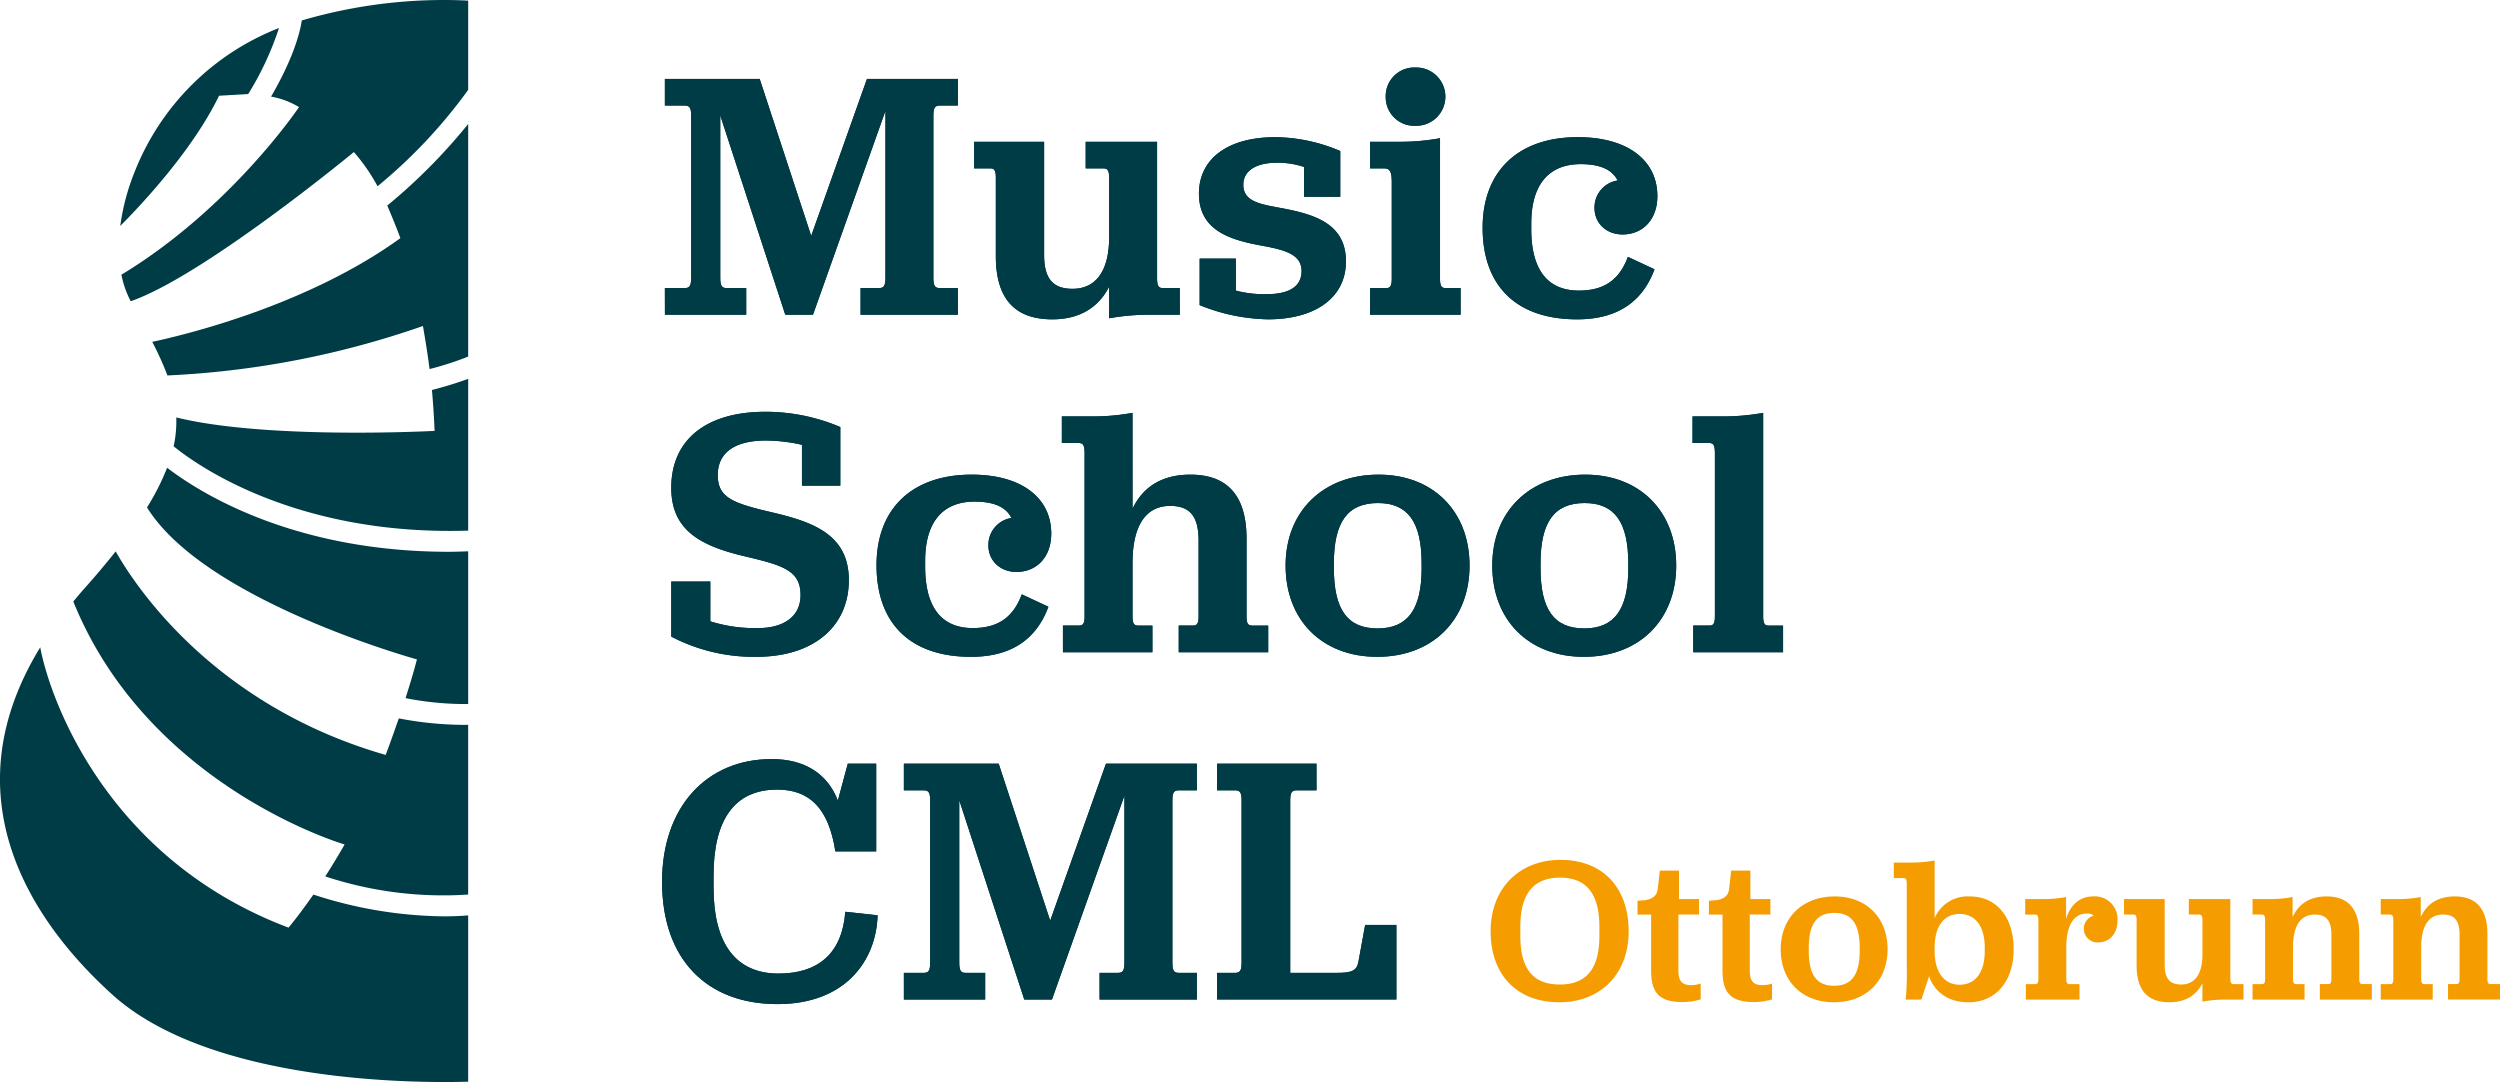 <svg id="Ebene_1" data-name="Ebene 1" xmlns="http://www.w3.org/2000/svg" xmlns:xlink="http://www.w3.org/1999/xlink" viewBox="0 0 571.881 247.518"><defs><style>.cls-1{fill:none;}.cls-2{clip-path:url(#clip-path);}.cls-3{fill:#f59c00;}.cls-4{fill:#003c46;}</style><clipPath id="clip-path" transform="translate(0 0)"><rect class="cls-1" width="571.881" height="247.517"/></clipPath></defs><title>musicschoolcml-logo</title><g class="cls-2"><path class="cls-3" d="M356.7,229.269c9.393,0,15.86-6.418,15.86-16.237,0-9.864-5.806-16.331-15.576-16.331-9.44,0-16,6.514-16,16.331s5.853,16.237,15.719,16.237m.095-4.06c-5.9,0-9.016-3.35-9.016-11.09v-2.172c0-7.741,3.21-11.186,9.109-11.186,5.806,0,8.968,3.445,8.968,11.186v2.172c0,7.74-3.162,11.09-9.061,11.09m28.129,4.014a14.472,14.472,0,0,0,4.107-.615v-3.634a6.2,6.2,0,0,1-2.17.377c-2.03,0-2.926-.849-2.926-3.35V209.209h4.719v-3.541h-4.58v-6.513h-4.388l-.472,4.155c-.189,1.7-1.227,2.312-2.831,2.6.139,0-1.8.142-1.8.142v3.161H377.7V222.1c0,5.144,2.03,7.128,7.221,7.128m16.331,0a14.472,14.472,0,0,0,4.107-.615v-3.634a6.2,6.2,0,0,1-2.17.377c-2.03,0-2.926-.849-2.926-3.35V209.209h4.718v-3.541H400.4v-6.513h-4.388l-.473,4.155c-.188,1.7-1.226,2.312-2.83,2.6.139,0-1.795.142-1.795.142v3.161h3.115V222.1c0,5.144,2.03,7.128,7.221,7.128m18.269.046c7.362,0,12.269-4.909,12.269-12.131s-4.86-12.082-12.082-12.082c-7.41,0-12.366,4.907-12.366,12.082,0,7.271,4.861,12.131,12.179,12.131m.045-3.776c-4.011,0-5.806-2.5-5.806-8.024v-.612c0-5.525,1.842-8.025,5.853-8.025,3.964,0,5.806,2.5,5.806,8.025v.612c0,5.475-1.842,8.024-5.853,8.024m30.727,3.776c6.279,0,10.339-4.814,10.339-12.131s-3.872-12.082-10.055-12.082a8.21,8.21,0,0,0-8.024,4.956V196.843a29.687,29.687,0,0,1-5.569.472h-3.776v3.539h2.17c.614,0,.8.284.8,1.415v18.552a67.934,67.934,0,0,1-.235,7.834h3.587l1.746-5.334c1.323,3.683,4.437,5.948,9.014,5.948m-2.028-4.011c-3.352,0-5.712-2.644-5.712-7.743v-.707c0-5.145,2.314-7.741,5.712-7.741,3.493,0,5.758,2.645,5.758,7.741v.707c0,5.1-2.265,7.743-5.758,7.743M472.62,205.2a29.56,29.56,0,0,1-5.524.47h-3.823v3.541h2.219c.614,0,.8.284.8,1.416v13.264c0,1.085-.284,1.227-.8,1.227h-2.077v3.539h12.271v-3.539h-2.219c-.519,0-.8-.142-.8-1.227v-7.223c0-4.815,1.605-7.692,4.719-7.692a2.366,2.366,0,0,1,1.558.47,3.13,3.13,0,0,0,.945,6.137c2.691,0,4.484-1.981,4.484-4.956a5.167,5.167,0,0,0-5.522-5.569c-2.738,0-5.145,1.511-6.23,5.191Zm36.722,23.457h3.869v-3.539h-2.219c-.612,0-.8-.284-.8-1.415V205.668H500.7v3.541h2.314c.52,0,.8.142.8,1.227v7.929c0,4.391-1.7,6.844-4.861,6.844-2.407,0-3.776-1.131-3.776-4.483V205.668h-9.3v3.541h2.124c.472,0,.756.142.756,1.227v10.432c0,5.852,2.689,8.4,7.5,8.4,3.5,0,6.09-1.464,7.552-4.341v4.2a29.537,29.537,0,0,1,5.525-.472m15.1-23.457a28.535,28.535,0,0,1-5.475.47h-3.681v3.541h2.077c.614,0,.8.284.8,1.416v13.264c0,1.085-.284,1.227-.8,1.227h-2.077v3.539h11.894v-3.539h-1.839c-.519,0-.8-.142-.8-1.227v-7.174c0-5.145,1.841-7.506,5-7.506,2.595,0,3.776,1.369,3.776,4.579v10.1c0,1.085-.282,1.227-.8,1.227h-1.842v3.539h11.894v-3.539h-2.077c-.519,0-.8-.142-.8-1.227V213.646c0-5.759-2.595-8.59-7.456-8.59-3.683,0-6.325,1.557-7.79,4.719Zm29.312,0a28.535,28.535,0,0,1-5.475.47H544.6v3.541h2.077c.614,0,.8.284.8,1.416v13.264c0,1.085-.284,1.227-.8,1.227H544.6v3.539h11.894v-3.539h-1.84c-.519,0-.8-.142-.8-1.227v-7.174c0-5.145,1.842-7.506,5-7.506,2.6,0,3.776,1.369,3.776,4.579v10.1c0,1.085-.284,1.227-.8,1.227h-1.839v3.539h11.894v-3.539H569.8c-.519,0-.8-.142-.8-1.227V213.646c0-5.759-2.6-8.59-7.457-8.59-3.682,0-6.325,1.557-7.789,4.719Z" transform="translate(0 0)"/><path class="cls-4" d="M152.09,65.9h4.468c1.138,0,1.544-.406,1.544-2.356V26.419c0-1.868-.406-2.276-1.544-2.276H152.09V18.051h21.691l11.78,35.909,12.757-35.909h20.8v6.092h-4.062c-1.136,0-1.542.408-1.542,2.276V63.547c0,1.95.406,2.356,1.542,2.356h4.062V72H196.856V65.9H201c1.138,0,1.544-.406,1.544-2.356V25.363L185.97,72h-6.339L164.765,26.419V63.547c0,1.95.406,2.356,1.544,2.356H170.7V72h-18.6Z" transform="translate(0 0)"/><path class="cls-4" d="M253.714,72.808v-7.23c-2.519,4.956-6.987,7.474-13,7.474-8.286,0-12.918-4.388-12.918-14.46V40.637c0-1.871-.485-2.115-1.3-2.115h-3.657V32.43h16.007V58.347c0,5.769,2.355,7.719,6.5,7.719,5.444,0,8.369-4.227,8.369-11.781V40.637c0-1.871-.489-2.115-1.383-2.115h-3.98V32.43h16.331V63.466c0,1.95.323,2.436,1.38,2.436h3.818V72h-6.66a50.635,50.635,0,0,0-9.506.812" transform="translate(0 0)"/><path class="cls-4" d="M274.42,59.16h8.286v7.312a25.255,25.255,0,0,0,7.151.812c4.712,0,7.88-1.544,7.88-5.28,0-3.9-3.98-4.874-9.342-5.85-6.989-1.3-14.137-3.412-14.137-11.861,0-7.718,6.254-12.918,17.549-12.918a38.95,38.95,0,0,1,14.784,3.168v10.48h-8.286V38.2a18.755,18.755,0,0,0-6.174-.974c-4.874,0-7.719,1.868-7.719,5.036,0,3.98,4.063,4.468,9.263,5.445,7.068,1.38,14.216,3.492,14.216,12.1,0,7.962-6.58,13.243-17.872,13.243a43.617,43.617,0,0,1-15.6-3.251Z" transform="translate(0 0)"/><path class="cls-4" d="M313.409,65.9h3.656c.894,0,1.3-.406,1.3-2.112V41.774c0-2.518-.406-3.25-1.788-3.25h-3.168V32.432h6.5a50.349,50.349,0,0,0,9.5-.815V63.791c0,1.706.406,2.112,1.3,2.112h3.412V72H313.409Zm3.574-43.79a6.532,6.532,0,0,1,6.824-6.662,6.664,6.664,0,1,1,0,13.324,6.532,6.532,0,0,1-6.824-6.662" transform="translate(0 0)"/><path class="cls-4" d="M370.03,41.286c-1.218-2.438-3.9-3.738-8.448-3.738-7.313,0-11.3,4.712-11.3,13.568v1.3c0,9.1,3.576,14.055,10.886,14.055,5.769,0,9.263-2.436,11.213-7.718l6.092,2.844c-2.436,6.58-7.554,11.454-17.711,11.454-13.972,0-21.611-7.718-21.611-20.961,0-12.916,8.125-20.717,21.776-20.717,11.372,0,18.2,5.283,18.2,13.487,0,5.362-3.33,8.775-7.96,8.775-3.738,0-6.418-2.6-6.418-6.013a6.23,6.23,0,0,1,5.28-6.336" transform="translate(0 0)"/><path class="cls-4" d="M153.553,145.622V133.029h8.936v9.1a33.791,33.791,0,0,0,10.969,1.544c5.524,0,9.668-2.436,9.668-7.557,0-5.686-4.144-6.824-13.08-8.936-10.237-2.436-16.493-6.174-16.493-15.6,0-10.966,7.962-17.384,21.529-17.384a43.708,43.708,0,0,1,17.143,3.492V111.1H183.45V101.75a38.022,38.022,0,0,0-8.286-.974c-7.068,0-10.969,2.762-10.969,7.88s3.251,6.419,12.349,8.531c9.345,2.194,17.631,5.036,17.631,15.516,0,10.4-7.8,17.549-21.205,17.549a40.774,40.774,0,0,1-19.417-4.63" transform="translate(0 0)"/><path class="cls-4" d="M231.376,118.486c-1.218-2.438-3.9-3.738-8.449-3.738-7.312,0-11.293,4.712-11.293,13.569v1.3c0,9.1,3.574,14.054,10.887,14.054,5.768,0,9.26-2.436,11.21-7.718l6.093,2.844c-2.437,6.58-7.554,11.454-17.711,11.454-13.972,0-21.608-7.718-21.608-20.961,0-12.916,8.121-20.716,21.772-20.716,11.372,0,18.2,5.282,18.2,13.486,0,5.362-3.33,8.775-7.96,8.775-3.738,0-6.418-2.6-6.418-6.013a6.231,6.231,0,0,1,5.281-6.336" transform="translate(0 0)"/><path class="cls-4" d="M259.071,116.374c2.518-5.28,7.068-7.8,13.243-7.8,8.448,0,12.836,4.8,12.836,14.625v17.793c0,1.868.488,2.112,1.382,2.112h3.574V149.2H269.634V143.1H272.8c.894,0,1.38-.244,1.38-2.112V123.686c0-5.524-1.948-7.962-6.5-7.962-5.444,0-8.612,4.306-8.612,13.081v12.186c0,1.868.488,2.112,1.382,2.112h3.168V149.2H243.148V143.1h3.574c.895,0,1.38-.244,1.38-2.112v-37.21c0-1.95-.324-2.438-1.38-2.438H242.9V95.251h6.743a48.96,48.96,0,0,0,9.424-.812Z" transform="translate(0 0)"/><path class="cls-4" d="M294.079,129.373c0-12.348,8.53-20.8,21.285-20.8,12.43,0,20.8,8.368,20.8,20.8s-8.449,20.879-21.123,20.879c-12.593,0-20.961-8.368-20.961-20.879m31.115.568v-1.056c0-9.5-3.168-13.811-9.992-13.811-6.907,0-10.075,4.307-10.075,13.811v1.056c0,9.507,3.088,13.813,10,13.813s10.072-4.389,10.072-13.813" transform="translate(0 0)"/><path class="cls-4" d="M341.355,129.373c0-12.348,8.53-20.8,21.285-20.8,12.43,0,20.8,8.368,20.8,20.8s-8.449,20.879-21.123,20.879c-12.593,0-20.961-8.368-20.961-20.879m31.115.568v-1.056c0-9.5-3.168-13.811-9.992-13.811-6.905,0-10.075,4.307-10.075,13.811v1.056c0,9.507,3.088,13.813,10,13.813s10.072-4.389,10.072-13.813" transform="translate(0 0)"/><path class="cls-4" d="M387.331,143.1h3.655c.812,0,1.3-.244,1.3-2.112v-37.21c0-1.95-.326-2.438-1.3-2.438h-3.818V95.251h6.663a50.654,50.654,0,0,0,9.5-.812v46.552c0,1.868.488,2.112,1.3,2.112h3.25V149.2H387.331Z" transform="translate(0 0)"/><path class="cls-4" d="M151.445,201.748c0-17.061,10.075-28.109,25.105-28.109,7.475,0,12.755,3.33,15.111,9.5l2.274-8.448h6.5v20.067h-9.344c-1.542-9.913-5.93-14.137-13.323-14.137-9.748,0-14.542,6.906-14.542,19.661v2.762c0,12.755,5.036,19.661,14.866,19.661,9.019,0,14.543-4.55,15.275-14.137l7.392.812c-.324,10.4-7.392,20.311-22.909,20.311-16.248,0-26.4-10.316-26.4-27.947" transform="translate(0 0)"/><path class="cls-4" d="M206.762,222.546h4.468c1.138,0,1.544-.406,1.544-2.356V183.062c0-1.868-.406-2.276-1.544-2.276h-4.468v-6.092h21.691l11.78,35.909,12.757-35.909h20.8v6.092h-4.062c-1.136,0-1.542.408-1.542,2.276V220.19c0,1.95.406,2.356,1.542,2.356h4.062v6.092H251.528v-6.092h4.142c1.138,0,1.544-.406,1.544-2.356V182.006l-16.575,46.632H234.3l-14.866-45.576V220.19c0,1.95.406,2.356,1.544,2.356h4.386v6.092h-18.6Z" transform="translate(0 0)"/><path class="cls-4" d="M278.406,222.546h4.062c1.138,0,1.544-.406,1.544-2.356V183.062c0-1.868-.406-2.276-1.544-2.276h-4.062v-6.092h22.749v6.092h-4.468c-1.138,0-1.544.408-1.544,2.276v39.484H305.7c3.412,0,4.633-.406,5.039-2.518l1.544-8.451h7.148v17.061H278.406Z" transform="translate(0 0)"/><path class="cls-4" d="M152.09,65.9h4.468c1.138,0,1.544-.406,1.544-2.356V26.419c0-1.868-.406-2.276-1.544-2.276H152.09V18.051h21.691l11.78,35.909,12.757-35.909h20.8v6.092h-4.062c-1.136,0-1.542.408-1.542,2.276V63.547c0,1.95.406,2.356,1.542,2.356h4.062V72H196.856V65.9H201c1.138,0,1.544-.406,1.544-2.356V25.363L185.97,72h-6.339L164.765,26.419V63.547c0,1.95.406,2.356,1.544,2.356H170.7V72h-18.6Z" transform="translate(0 0)"/><path class="cls-4" d="M253.714,72.808v-7.23c-2.519,4.956-6.987,7.474-13,7.474-8.286,0-12.918-4.388-12.918-14.46V40.637c0-1.871-.485-2.115-1.3-2.115h-3.657V32.43h16.007V58.347c0,5.769,2.355,7.719,6.5,7.719,5.444,0,8.369-4.227,8.369-11.781V40.637c0-1.871-.489-2.115-1.383-2.115h-3.98V32.43h16.331V63.466c0,1.95.323,2.436,1.38,2.436h3.818V72h-6.66a50.635,50.635,0,0,0-9.506.812" transform="translate(0 0)"/><path class="cls-4" d="M274.42,59.16h8.286v7.312a25.255,25.255,0,0,0,7.151.812c4.712,0,7.88-1.544,7.88-5.28,0-3.9-3.98-4.874-9.342-5.85-6.989-1.3-14.137-3.412-14.137-11.861,0-7.718,6.254-12.918,17.549-12.918a38.95,38.95,0,0,1,14.784,3.168v10.48h-8.286V38.2a18.755,18.755,0,0,0-6.174-.974c-4.874,0-7.719,1.868-7.719,5.036,0,3.98,4.063,4.468,9.263,5.445,7.068,1.38,14.216,3.492,14.216,12.1,0,7.962-6.58,13.243-17.872,13.243a43.617,43.617,0,0,1-15.6-3.251Z" transform="translate(0 0)"/><path class="cls-4" d="M313.409,65.9h3.656c.894,0,1.3-.406,1.3-2.112V41.774c0-2.518-.406-3.25-1.788-3.25h-3.168V32.432h6.5a50.349,50.349,0,0,0,9.5-.815V63.791c0,1.706.406,2.112,1.3,2.112h3.412V72H313.409Zm3.574-43.79a6.532,6.532,0,0,1,6.824-6.662,6.664,6.664,0,1,1,0,13.324,6.532,6.532,0,0,1-6.824-6.662" transform="translate(0 0)"/><path class="cls-4" d="M370.03,41.286c-1.218-2.438-3.9-3.738-8.448-3.738-7.313,0-11.3,4.712-11.3,13.568v1.3c0,9.1,3.576,14.055,10.886,14.055,5.769,0,9.263-2.436,11.213-7.718l6.092,2.844c-2.436,6.58-7.554,11.454-17.711,11.454-13.972,0-21.611-7.718-21.611-20.961,0-12.916,8.125-20.717,21.776-20.717,11.372,0,18.2,5.283,18.2,13.487,0,5.362-3.33,8.775-7.96,8.775-3.738,0-6.418-2.6-6.418-6.013a6.23,6.23,0,0,1,5.28-6.336" transform="translate(0 0)"/><path class="cls-4" d="M153.553,145.622V133.029h8.936v9.1a33.791,33.791,0,0,0,10.969,1.544c5.524,0,9.668-2.436,9.668-7.557,0-5.686-4.144-6.824-13.08-8.936-10.237-2.436-16.493-6.174-16.493-15.6,0-10.966,7.962-17.384,21.529-17.384a43.708,43.708,0,0,1,17.143,3.492V111.1H183.45V101.75a38.022,38.022,0,0,0-8.286-.974c-7.068,0-10.969,2.762-10.969,7.88s3.251,6.419,12.349,8.531c9.345,2.194,17.631,5.036,17.631,15.516,0,10.4-7.8,17.549-21.205,17.549a40.774,40.774,0,0,1-19.417-4.63" transform="translate(0 0)"/><path class="cls-4" d="M231.376,118.486c-1.218-2.438-3.9-3.738-8.449-3.738-7.312,0-11.293,4.712-11.293,13.569v1.3c0,9.1,3.574,14.054,10.887,14.054,5.768,0,9.26-2.436,11.21-7.718l6.093,2.844c-2.437,6.58-7.554,11.454-17.711,11.454-13.972,0-21.608-7.718-21.608-20.961,0-12.916,8.121-20.716,21.772-20.716,11.372,0,18.2,5.282,18.2,13.486,0,5.362-3.33,8.775-7.96,8.775-3.738,0-6.418-2.6-6.418-6.013a6.231,6.231,0,0,1,5.281-6.336" transform="translate(0 0)"/><path class="cls-4" d="M259.071,116.374c2.518-5.28,7.068-7.8,13.243-7.8,8.448,0,12.836,4.8,12.836,14.625v17.793c0,1.868.488,2.112,1.382,2.112h3.574V149.2H269.634V143.1H272.8c.894,0,1.38-.244,1.38-2.112V123.686c0-5.524-1.948-7.962-6.5-7.962-5.444,0-8.612,4.306-8.612,13.081v12.186c0,1.868.488,2.112,1.382,2.112h3.168V149.2H243.148V143.1h3.574c.895,0,1.38-.244,1.38-2.112v-37.21c0-1.95-.324-2.438-1.38-2.438H242.9V95.251h6.743a48.96,48.96,0,0,0,9.424-.812Z" transform="translate(0 0)"/><path class="cls-4" d="M294.079,129.373c0-12.348,8.53-20.8,21.285-20.8,12.43,0,20.8,8.368,20.8,20.8s-8.449,20.879-21.123,20.879c-12.593,0-20.961-8.368-20.961-20.879m31.115.568v-1.056c0-9.5-3.168-13.811-9.992-13.811-6.907,0-10.075,4.307-10.075,13.811v1.056c0,9.507,3.088,13.813,10,13.813s10.072-4.389,10.072-13.813" transform="translate(0 0)"/><path class="cls-4" d="M341.355,129.373c0-12.348,8.53-20.8,21.285-20.8,12.43,0,20.8,8.368,20.8,20.8s-8.449,20.879-21.123,20.879c-12.593,0-20.961-8.368-20.961-20.879m31.115.568v-1.056c0-9.5-3.168-13.811-9.992-13.811-6.905,0-10.075,4.307-10.075,13.811v1.056c0,9.507,3.088,13.813,10,13.813s10.072-4.389,10.072-13.813" transform="translate(0 0)"/><path class="cls-4" d="M387.331,143.1h3.655c.812,0,1.3-.244,1.3-2.112v-37.21c0-1.95-.326-2.438-1.3-2.438h-3.818V95.251h6.663a50.654,50.654,0,0,0,9.5-.812v46.552c0,1.868.488,2.112,1.3,2.112h3.25V149.2H387.331Z" transform="translate(0 0)"/><path class="cls-4" d="M151.445,201.748c0-17.061,10.075-28.109,25.105-28.109,7.475,0,12.755,3.33,15.111,9.5l2.274-8.448h6.5v20.067h-9.344c-1.542-9.913-5.93-14.137-13.323-14.137-9.748,0-14.542,6.906-14.542,19.661v2.762c0,12.755,5.036,19.661,14.866,19.661,9.019,0,14.543-4.55,15.275-14.137l7.392.812c-.324,10.4-7.392,20.311-22.909,20.311-16.248,0-26.4-10.316-26.4-27.947" transform="translate(0 0)"/><path class="cls-4" d="M206.762,222.546h4.468c1.138,0,1.544-.406,1.544-2.356V183.062c0-1.868-.406-2.276-1.544-2.276h-4.468v-6.092h21.691l11.78,35.909,12.757-35.909h20.8v6.092h-4.062c-1.136,0-1.542.408-1.542,2.276V220.19c0,1.95.406,2.356,1.542,2.356h4.062v6.092H251.528v-6.092h4.142c1.138,0,1.544-.406,1.544-2.356V182.006l-16.575,46.632H234.3l-14.866-45.576V220.19c0,1.95.406,2.356,1.544,2.356h4.386v6.092h-18.6Z" transform="translate(0 0)"/><path class="cls-4" d="M278.406,222.546h4.062c1.138,0,1.544-.406,1.544-2.356V183.062c0-1.868-.406-2.276-1.544-2.276h-4.062v-6.092h22.749v6.092h-4.468c-1.138,0-1.544.408-1.544,2.276v39.484H305.7c3.412,0,4.633-.406,5.039-2.518l1.544-8.451h7.148v17.061H278.406Z" transform="translate(0 0)"/><path class="cls-4" d="M107.1,86.665c-1.875.689-4.83,1.656-8.291,2.55,0,0,.46,5.174.6,9.353,0,0-38.263,2.054-59.089-3.079a26.441,26.441,0,0,1-.6,6.6c4.788,3.923,27.548,20.537,67.38,19.293Z" transform="translate(0 0)"/><path class="cls-4" d="M107.1,28.36A129.671,129.671,0,0,1,88.586,47.021s1.839,4.27,3,7.454C70.409,69.812,42.524,76.552,34.825,78.2A71.272,71.272,0,0,1,38.3,85.887,205.365,205.365,0,0,0,96.745,74.573c.606,3.492,1.119,6.693,1.52,9.85a71.469,71.469,0,0,0,8.83-2.849Z" transform="translate(0 0)"/><path class="cls-4" d="M107.1,161.049V126.115c-1.482.045-2.982.107-4.417.107-35.8,0-57.219-13.664-64.454-19.224a54.4,54.4,0,0,1-4.6,9.074c13.273,21.447,61.747,34.765,61.747,34.765-.67,2.6-1.6,5.713-2.614,8.861a70.478,70.478,0,0,0,14.341,1.351" transform="translate(0 0)"/><path class="cls-4" d="M78.832,193.173c-1.466,2.567-2.94,4.981-4.428,7.31a86.118,86.118,0,0,0,32.69,4.147V165.8c-.308.007-.6.014-.965.014a79.817,79.817,0,0,1-14.9-1.484s-1.92,5.537-3.011,8.363C48.582,161.3,30.674,133.6,26.463,126.128c-2.132,2.691-4.528,5.542-7.255,8.6-.858.963-1.648,1.917-2.443,2.871,17.216,42.505,62.067,55.577,62.067,55.577" transform="translate(0 0)"/><path class="cls-4" d="M25.676,227.506c22.658,20.48,70.528,20.26,81.419,19.934V209.4c-1.375.11-3.27.215-5.622.215a98.552,98.552,0,0,1-29.78-4.978S68.4,209.352,66,212.2c-41.532-15.667-54.595-52.233-56.795-64.129-21.895,35.743.017,64.564,16.468,79.433" transform="translate(0 0)"/><path class="cls-4" d="M107.1.153C105.775.075,103.878,0,101.522,0A115.705,115.705,0,0,0,69.031,4.681c-.366,2.52-1.784,8.408-7.024,17.416a18.8,18.8,0,0,1,6.394,2.4S52.92,47.606,27.775,62.841a21.856,21.856,0,0,0,1.99,5.8c.046.093.093.175.142.268,16.7-5.788,51.04-34.126,51.04-34.126a42.056,42.056,0,0,1,5.416,7.825A117.516,117.516,0,0,0,107.1,20.555Z" transform="translate(0 0)"/><path class="cls-4" d="M30.857,39.167a51.142,51.142,0,0,0-3.348,12.524C32.246,46.934,44.057,34.4,50.11,21.9l6.662-.384A69.315,69.315,0,0,0,63.818,6.41,58.225,58.225,0,0,0,30.857,39.167" transform="translate(0 0)"/></g></svg>